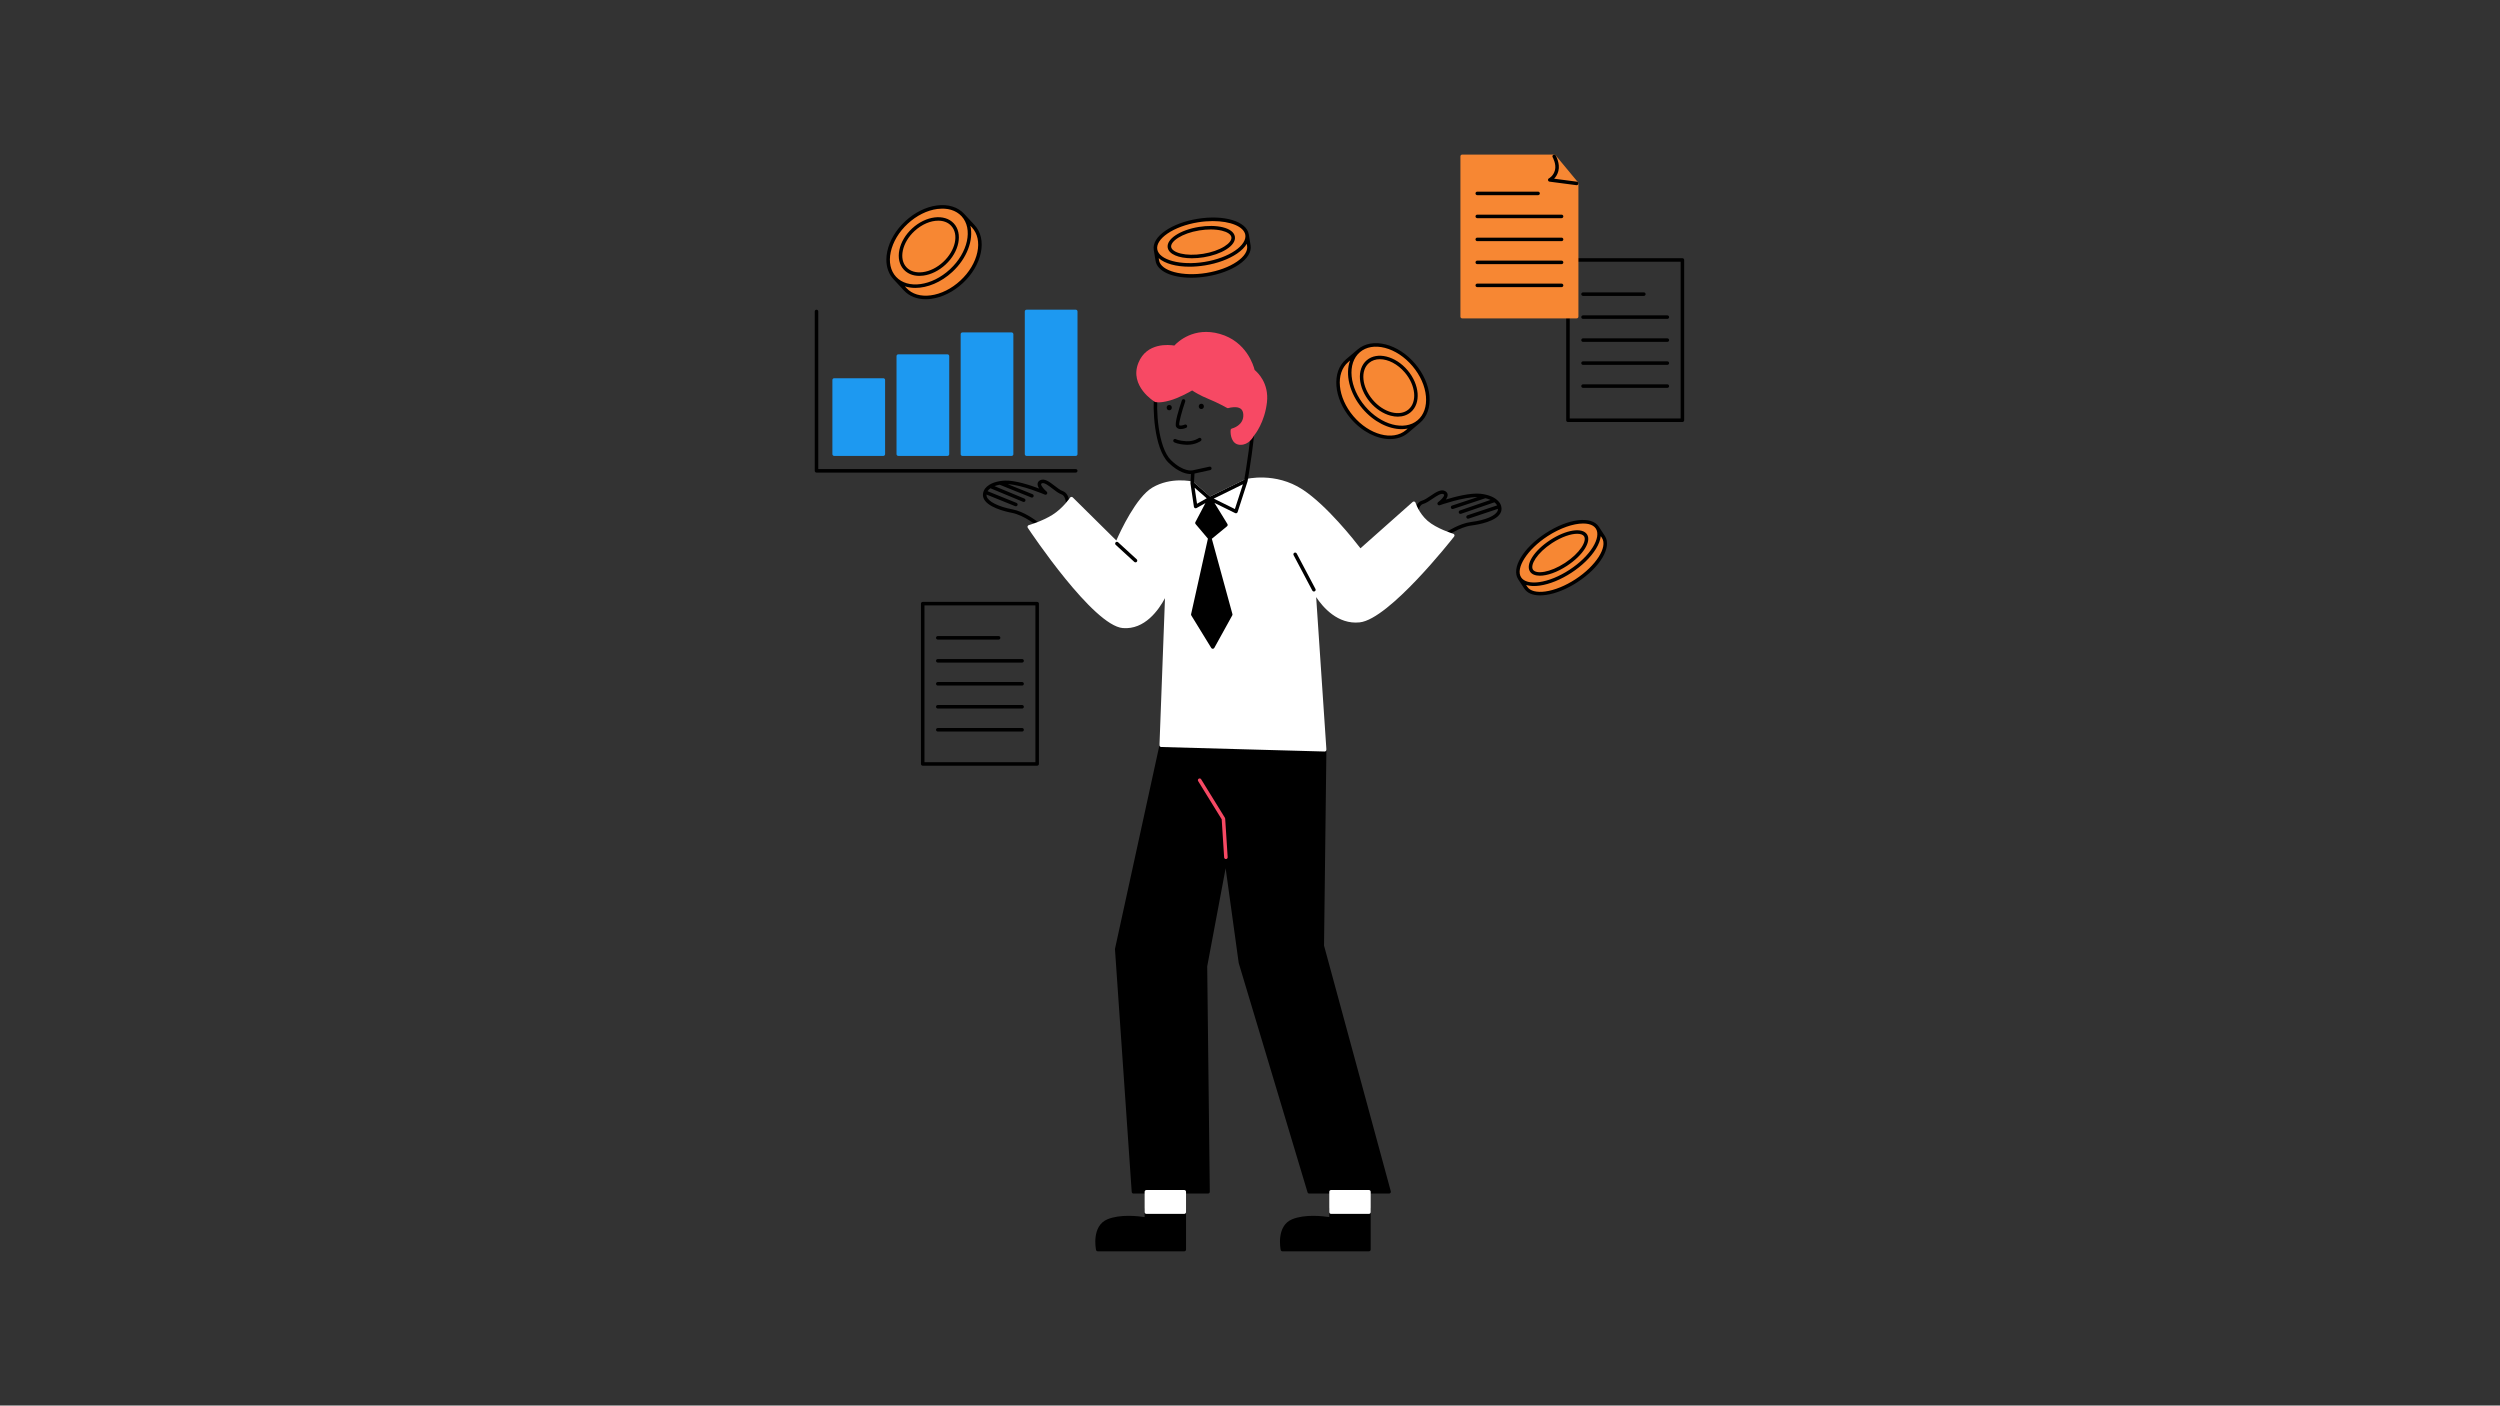 <svg version="1.0" preserveAspectRatio="xMidYMid meet" height="768" viewBox="0 0 1024.5 576" zoomAndPan="magnify" width="1366" xmlns:xlink="http://www.w3.org/1999/xlink" xmlns="http://www.w3.org/2000/svg"><rect x="0" y="0" width="1024.5" height="576" fill="#333333" stroke="none"/><defs><clipPath id="e652db3fd0"><path clip-rule="nonzero" d="M 448 304 L 570 304 L 570 512.98 L 448 512.98 Z M 448 304"></path></clipPath><clipPath id="474a97e619"><path clip-rule="nonzero" d="M 333.387 105 L 690.961 105 L 690.961 314 L 333.387 314 Z M 333.387 105"></path></clipPath><clipPath id="5b98ebd3b1"><path clip-rule="nonzero" d="M 363 63.203 L 658 63.203 L 658 244 L 363 244 Z M 363 63.203"></path></clipPath><clipPath id="a808e0e9c8"><path clip-rule="nonzero" d="M 363 63.203 L 659 63.203 L 659 244 L 363 244 Z M 363 63.203"></path></clipPath></defs><path fill-rule="nonzero" fill-opacity="1" d="M 361.988 155 L 341.836 155 C 341.438 155 341.113 155.324 341.113 155.723 L 341.113 186.109 C 341.113 186.508 341.438 186.832 341.836 186.832 L 361.988 186.832 C 362.387 186.832 362.711 186.508 362.711 186.109 L 362.711 155.723 C 362.711 155.324 362.387 155 361.988 155 Z M 388.27 145.203 L 368.117 145.203 C 367.719 145.203 367.395 145.527 367.395 145.926 L 367.395 186.109 C 367.395 186.508 367.719 186.832 368.117 186.832 L 388.27 186.832 C 388.668 186.832 388.992 186.508 388.992 186.109 L 388.992 145.926 C 388.992 145.527 388.668 145.203 388.27 145.203 Z M 414.555 136.23 L 394.402 136.23 C 394.004 136.23 393.68 136.555 393.68 136.953 L 393.68 186.109 C 393.68 186.508 394.004 186.832 394.402 186.832 L 414.555 186.832 C 414.953 186.832 415.277 186.508 415.277 186.109 L 415.277 136.953 C 415.277 136.555 414.953 136.23 414.555 136.23 Z M 440.836 126.91 L 420.684 126.91 C 420.285 126.91 419.961 127.23 419.961 127.633 L 419.961 186.109 C 419.961 186.508 420.285 186.832 420.684 186.832 L 440.836 186.832 C 441.234 186.832 441.559 186.508 441.559 186.109 L 441.559 127.633 C 441.559 127.23 441.234 126.91 440.836 126.91 Z M 440.836 126.91" fill="#1d99f1"></path><g clip-path="url(#e652db3fd0)"><path fill-rule="nonzero" fill-opacity="1" d="M 560.984 494.727 L 545.465 494.727 C 545.066 494.727 544.742 495.051 544.742 495.449 L 544.742 498.762 C 542.219 498.371 534.746 497.488 529.512 499.66 C 522.906 502.402 524.746 511.812 524.828 512.211 C 524.898 512.551 525.191 512.789 525.535 512.789 L 560.984 512.789 C 561.383 512.789 561.707 512.469 561.707 512.066 L 561.707 495.449 C 561.707 495.051 561.383 494.727 560.984 494.727 Z M 485.312 494.727 L 469.793 494.727 C 469.395 494.727 469.07 495.051 469.07 495.449 L 469.07 498.762 C 466.543 498.371 459.074 497.484 453.836 499.66 C 447.234 502.402 449.074 511.812 449.156 512.211 C 449.223 512.551 449.52 512.789 449.863 512.789 L 485.312 512.789 C 485.711 512.789 486.035 512.469 486.035 512.066 L 486.035 495.449 C 486.035 495.051 485.711 494.727 485.312 494.727 Z M 569.953 488.203 L 542.59 387.508 L 543.559 307.258 C 543.562 306.863 543.25 306.539 542.855 306.527 L 475.895 304.68 C 475.559 304.691 475.242 304.91 475.172 305.246 L 456.93 388.785 C 456.914 388.852 456.91 388.922 456.914 388.988 L 463.773 488.441 C 463.797 488.824 464.113 489.117 464.492 489.117 L 495.055 489.117 C 495.25 489.117 495.434 489.039 495.57 488.902 C 495.707 488.766 495.781 488.578 495.777 488.387 L 494.715 396.023 L 502.266 355.812 L 507.625 394.652 L 535.824 488.602 C 535.914 488.906 536.195 489.117 536.516 489.117 L 569.258 489.117 C 569.48 489.117 569.695 489.012 569.832 488.832 C 569.969 488.652 570.012 488.422 569.953 488.203 Z M 569.953 488.203" fill="#000000"></path></g><path fill-rule="nonzero" fill-opacity="1" d="M 435.547 201.266 C 434.516 200.895 433.312 199.965 432.152 199.066 C 430.137 197.508 428.051 195.898 426.273 196.785 C 425.488 197.18 425.262 197.773 425.211 198.203 C 425.133 198.848 425.418 199.551 425.836 200.207 C 422.207 198.84 415.992 196.785 411.816 196.953 C 411.082 196.98 410.391 197.062 409.723 197.172 C 409.684 197.172 409.652 197.184 409.613 197.188 C 408.023 197.457 406.641 197.938 405.535 198.605 C 405.492 198.625 405.457 198.656 405.414 198.684 C 404.703 199.133 404.102 199.648 403.656 200.25 C 403.402 200.598 403.223 200.969 403.078 201.344 C 403.07 201.363 403.055 201.375 403.047 201.395 C 403.031 201.434 403.031 201.473 403.023 201.512 C 402.781 202.242 402.727 203 402.926 203.742 C 404.004 207.824 412.145 209.68 414.613 210.152 C 419.836 211.152 425.109 215.613 425.164 215.66 C 425.297 215.773 425.465 215.832 425.633 215.832 C 425.754 215.832 425.871 215.801 425.98 215.742 L 437.859 209.23 C 438.066 209.121 438.203 208.918 438.23 208.688 C 438.262 208.434 438.953 202.496 435.547 201.266 Z M 436.832 208.148 L 425.715 214.242 C 424.355 213.152 419.699 209.652 414.883 208.734 C 409.031 207.613 404.887 205.512 404.32 203.375 C 404.258 203.137 404.246 202.898 404.254 202.664 L 416.027 207.43 C 416.117 207.465 416.207 207.48 416.297 207.48 C 416.582 207.48 416.855 207.312 416.969 207.031 C 417.117 206.66 416.938 206.238 416.57 206.09 L 404.711 201.289 C 404.75 201.23 404.777 201.168 404.82 201.109 C 405.094 200.738 405.457 200.398 405.887 200.094 L 419.242 205.648 C 419.332 205.688 419.43 205.703 419.52 205.703 C 419.805 205.703 420.074 205.535 420.188 205.258 C 420.34 204.891 420.168 204.469 419.797 204.312 L 407.547 199.219 C 408.18 198.973 408.891 198.781 409.652 198.641 L 422.605 203.863 C 422.695 203.898 422.785 203.914 422.875 203.914 C 423.16 203.914 423.434 203.746 423.547 203.465 C 423.695 203.094 423.516 202.672 423.145 202.523 L 412.957 198.414 C 418.824 198.691 428.066 202.648 428.164 202.691 C 428.496 202.832 428.875 202.711 429.066 202.406 C 429.254 202.102 429.191 201.707 428.918 201.473 C 427.949 200.656 426.559 199.105 426.645 198.375 C 426.652 198.32 426.668 198.207 426.922 198.078 C 427.887 197.594 429.684 198.984 431.266 200.207 C 432.52 201.176 433.812 202.176 435.059 202.625 C 436.84 203.27 436.957 206.547 436.832 208.148 Z M 615.184 207.441 C 615.18 207.398 615.184 207.359 615.172 207.32 C 615.164 207.301 615.148 207.285 615.141 207.266 C 615.02 206.883 614.863 206.5 614.629 206.137 C 614.23 205.52 613.668 204.969 612.996 204.48 C 612.949 204.445 612.906 204.406 612.855 204.379 C 611.797 203.645 610.453 203.078 608.887 202.711 C 608.848 202.703 608.809 202.688 608.77 202.688 C 608.109 202.539 607.422 202.414 606.695 202.34 C 602.531 201.91 596.203 203.574 592.5 204.711 C 592.953 204.086 593.281 203.402 593.246 202.75 C 593.223 202.32 593.035 201.711 592.273 201.27 C 590.555 200.273 588.375 201.75 586.27 203.18 C 585.051 204.004 583.793 204.855 582.738 205.164 C 579.266 206.18 579.582 212.148 579.598 212.402 C 579.613 212.633 579.738 212.844 579.934 212.969 L 591.383 220.207 C 591.5 220.281 591.637 220.32 591.77 220.32 C 591.922 220.32 592.074 220.273 592.203 220.176 C 592.258 220.133 597.793 216.012 603.078 215.34 C 605.57 215.023 613.812 213.676 615.145 209.672 C 615.387 208.941 615.379 208.184 615.184 207.441 Z M 613.773 209.215 C 613.074 211.312 608.805 213.152 602.895 213.906 C 598.031 214.523 593.168 217.723 591.742 218.727 L 581.027 211.949 C 581 210.344 581.324 207.082 583.141 206.551 C 584.414 206.18 585.77 205.262 587.078 204.375 C 588.738 203.25 590.617 201.977 591.547 202.52 C 591.793 202.664 591.801 202.777 591.805 202.832 C 591.848 203.57 590.359 205.031 589.344 205.785 C 589.055 206 588.969 206.391 589.137 206.707 C 589.309 207.023 589.684 207.168 590.02 207.047 C 590.121 207.008 599.625 203.625 605.488 203.719 L 595.039 207.191 C 594.66 207.316 594.457 207.727 594.582 208.105 C 594.68 208.41 594.965 208.602 595.266 208.602 C 595.344 208.602 595.418 208.59 595.492 208.562 L 608.746 204.16 C 609.5 204.348 610.195 204.586 610.812 204.867 L 598.266 209.188 C 597.891 209.316 597.691 209.73 597.82 210.105 C 597.922 210.406 598.203 210.594 598.504 210.594 C 598.582 210.594 598.66 210.582 598.738 210.555 L 612.418 205.844 C 612.824 206.176 613.168 206.535 613.418 206.922 C 613.457 206.984 613.48 207.051 613.516 207.113 L 601.383 211.16 C 601.004 211.289 600.797 211.699 600.922 212.074 C 601.023 212.379 601.309 212.57 601.609 212.57 C 601.688 212.57 601.762 212.559 601.84 212.531 L 613.887 208.512 C 613.879 208.75 613.848 208.984 613.773 209.215 Z M 613.773 209.215" fill="#000000"></path><path fill-rule="nonzero" fill-opacity="1" d="M 485.312 487.672 L 469.793 487.672 C 469.395 487.672 469.07 487.992 469.07 488.395 L 469.07 496.727 C 469.07 497.125 469.395 497.449 469.793 497.449 L 485.312 497.449 C 485.711 497.449 486.035 497.125 486.035 496.727 L 486.035 488.395 C 486.035 487.992 485.711 487.672 485.312 487.672 Z M 560.984 487.672 L 545.465 487.672 C 545.066 487.672 544.742 487.992 544.742 488.395 L 544.742 496.727 C 544.742 497.125 545.066 497.449 545.465 497.449 L 560.984 497.449 C 561.383 497.449 561.707 497.125 561.707 496.727 L 561.707 488.395 C 561.707 487.992 561.383 487.672 560.984 487.672 Z M 596.023 219.211 C 595.953 218.984 595.773 218.809 595.543 218.738 C 595.477 218.719 588.688 216.633 585.023 213.43 C 581.41 210.266 580.102 206.07 580.09 206.027 C 580.016 205.793 579.828 205.609 579.594 205.543 C 579.355 205.477 579.102 205.535 578.918 205.699 L 557.516 224.691 C 555.043 221.469 543.703 207.07 533.773 200.586 C 522.633 193.32 510.867 196.242 510.371 196.371 C 510.324 196.383 510.277 196.398 510.234 196.422 L 495.875 203.469 L 489.043 197.504 C 488.957 197.43 488.848 197.375 488.734 197.348 C 488.375 197.262 479.852 195.328 472.262 199.793 C 465.641 203.688 459.168 217.625 457.469 221.496 L 439.613 203.832 C 439.457 203.68 439.246 203.602 439.027 203.629 C 438.812 203.648 438.621 203.766 438.5 203.949 C 438.473 203.992 435.586 208.309 431.258 210.992 C 426.879 213.707 421.645 215.184 421.594 215.199 C 421.371 215.262 421.191 215.426 421.109 215.645 C 421.031 215.859 421.059 216.102 421.188 216.293 C 422.273 217.93 447.984 256.391 460.148 257.387 C 469.148 258.121 474.859 249.91 477.41 245.125 L 475.152 305.375 C 475.145 305.566 475.215 305.754 475.348 305.895 C 475.48 306.035 475.664 306.117 475.855 306.125 L 542.816 307.973 L 542.836 307.973 C 543.031 307.973 543.223 307.891 543.359 307.75 C 543.5 307.602 543.57 307.402 543.559 307.199 L 539.363 244.688 C 542.07 248.789 548.211 256.012 557.219 255.047 C 569.254 253.746 594.82 221.258 595.902 219.875 C 596.051 219.688 596.094 219.438 596.023 219.211 Z M 596.023 219.211" fill="#ffffff"></path><g clip-path="url(#474a97e619)"><path fill-rule="nonzero" fill-opacity="1" d="M 440.836 192.219 L 335.328 192.219 L 335.328 127.633 C 335.328 127.23 335.004 126.91 334.605 126.91 C 334.207 126.91 333.883 127.23 333.883 127.633 L 333.883 192.941 C 333.883 193.34 334.207 193.664 334.605 193.664 L 440.836 193.664 C 441.234 193.664 441.559 193.34 441.559 192.941 C 441.559 192.543 441.234 192.219 440.836 192.219 Z M 689.453 105.812 L 642.547 105.812 C 642.148 105.812 641.824 106.137 641.824 106.535 L 641.824 172.223 C 641.824 172.621 642.148 172.945 642.547 172.945 L 689.453 172.945 C 689.852 172.945 690.176 172.621 690.176 172.223 L 690.176 106.535 C 690.176 106.137 689.852 105.812 689.453 105.812 Z M 688.73 171.5 L 643.27 171.5 L 643.27 107.258 L 688.73 107.258 Z M 648.723 121.262 L 673.648 121.262 C 674.047 121.262 674.371 120.938 674.371 120.539 C 674.371 120.137 674.047 119.816 673.648 119.816 L 648.723 119.816 C 648.324 119.816 648 120.137 648 120.539 C 648 120.938 648.324 121.262 648.723 121.262 Z M 648.723 149.523 L 683.277 149.523 C 683.676 149.523 684 149.199 684 148.801 C 684 148.402 683.676 148.078 683.277 148.078 L 648.723 148.078 C 648.324 148.078 648 148.402 648 148.801 C 648 149.199 648.324 149.523 648.723 149.523 Z M 648.723 158.945 L 683.277 158.945 C 683.676 158.945 684 158.621 684 158.223 C 684 157.82 683.676 157.5 683.277 157.5 L 648.723 157.5 C 648.324 157.5 648 157.82 648 158.223 C 648 158.621 648.324 158.945 648.723 158.945 Z M 648.723 130.68 L 683.277 130.68 C 683.676 130.68 684 130.359 684 129.957 C 684 129.559 683.676 129.234 683.277 129.234 L 648.723 129.234 C 648.324 129.234 648 129.559 648 129.957 C 648 130.359 648.324 130.68 648.723 130.68 Z M 648.723 140.102 L 683.277 140.102 C 683.676 140.102 684 139.777 684 139.379 C 684 138.98 683.676 138.656 683.277 138.656 L 648.723 138.656 C 648.324 138.656 648 138.98 648 139.379 C 648 139.777 648.324 140.102 648.723 140.102 Z M 425.031 246.656 L 378.125 246.656 C 377.727 246.656 377.406 246.977 377.406 247.379 L 377.406 313.062 C 377.406 313.461 377.727 313.785 378.125 313.785 L 425.031 313.785 C 425.43 313.785 425.754 313.461 425.754 313.062 L 425.754 247.379 C 425.754 246.977 425.43 246.656 425.031 246.656 Z M 424.309 312.34 L 378.848 312.34 L 378.848 248.102 L 424.309 248.102 Z M 384.305 271.523 L 418.855 271.523 C 419.254 271.523 419.578 271.199 419.578 270.801 C 419.578 270.398 419.254 270.078 418.855 270.078 L 384.305 270.078 C 383.902 270.078 383.582 270.398 383.582 270.801 C 383.582 271.199 383.902 271.523 384.305 271.523 Z M 384.305 262.102 L 409.227 262.102 C 409.629 262.102 409.949 261.777 409.949 261.379 C 409.949 260.977 409.629 260.656 409.227 260.656 L 384.305 260.656 C 383.902 260.656 383.582 260.977 383.582 261.379 C 383.582 261.777 383.902 262.102 384.305 262.102 Z M 384.305 280.941 L 418.855 280.941 C 419.254 280.941 419.578 280.617 419.578 280.219 C 419.578 279.82 419.254 279.496 418.855 279.496 L 384.305 279.496 C 383.902 279.496 383.582 279.82 383.582 280.219 C 383.582 280.617 383.902 280.941 384.305 280.941 Z M 384.305 299.785 L 418.855 299.785 C 419.254 299.785 419.578 299.461 419.578 299.062 C 419.578 298.664 419.254 298.34 418.855 298.34 L 384.305 298.34 C 383.902 298.34 383.582 298.664 383.582 299.062 C 383.582 299.461 383.902 299.785 384.305 299.785 Z M 384.305 290.363 L 418.855 290.363 C 419.254 290.363 419.578 290.039 419.578 289.641 C 419.578 289.242 419.254 288.918 418.855 288.918 L 384.305 288.918 C 383.902 288.918 383.582 289.242 383.582 289.641 C 383.582 290.039 383.902 290.363 384.305 290.363 Z M 384.305 290.363" fill="#000000"></path></g><g clip-path="url(#5b98ebd3b1)"><path fill-rule="nonzero" fill-opacity="1" d="M 394.578 88.113 C 391.105 84.367 385.137 83.84 379.242 86.191 C 376.562 87.262 373.898 88.93 371.492 91.156 C 363.789 98.289 361.641 108.488 366.688 113.941 L 370.957 118.555 C 376.008 124.004 386.344 122.645 394.047 115.512 C 401.746 108.379 403.898 98.18 398.848 92.727 Z M 511.043 96.156 C 510.797 94.633 509.742 93.336 508.094 92.32 C 507.434 91.914 506.68 91.551 505.844 91.238 C 504.176 90.617 502.176 90.191 499.961 89.996 C 498.855 89.895 497.691 89.855 496.488 89.875 C 494.688 89.902 492.789 90.07 490.848 90.387 C 484.371 91.441 478.914 93.914 475.926 96.812 C 474.133 98.551 473.23 100.441 473.527 102.27 L 474.266 106.797 C 475.059 111.672 484.102 114.258 494.461 112.566 C 504.82 110.879 512.574 105.559 511.781 100.684 Z M 657.094 220.055 L 654.586 216.219 C 653.574 214.668 651.629 213.883 649.133 213.809 C 646.637 213.734 643.586 214.371 640.363 215.672 C 639.824 215.887 639.281 216.121 638.734 216.375 C 637.098 217.133 635.434 218.051 633.785 219.129 C 632.688 219.848 631.648 220.602 630.676 221.375 C 628.738 222.93 627.066 224.578 625.727 226.223 C 625.055 227.043 624.465 227.867 623.969 228.676 C 623.469 229.484 623.062 230.281 622.75 231.051 C 621.816 233.367 621.754 235.465 622.77 237.016 L 625.277 240.852 C 627.98 244.988 637.293 243.684 646.078 237.941 C 654.867 232.199 659.797 224.191 657.094 220.055 Z M 579.391 149.555 C 575.148 144.551 569.613 141.66 564.676 141.367 C 564.18 141.34 563.691 141.336 563.211 141.359 C 561.293 141.453 559.496 141.969 557.949 142.941 C 557.562 143.184 557.191 143.457 556.836 143.754 L 552.043 147.82 C 546.375 152.625 547.277 163.008 554.066 171.016 C 560.852 179.023 570.949 181.621 576.617 176.816 L 581.41 172.754 C 582.121 172.152 582.727 171.465 583.23 170.707 C 584.746 168.43 585.348 165.504 585.07 162.355 C 584.703 158.16 582.781 153.559 579.391 149.555 Z M 646.832 129.754 L 646.832 75.172 C 646.832 75.004 646.77 74.84 646.664 74.711 L 637.461 63.609 C 637.324 63.441 637.117 63.348 636.902 63.348 L 599.203 63.348 C 598.805 63.348 598.48 63.672 598.48 64.07 L 598.48 129.754 C 598.48 130.156 598.805 130.477 599.203 130.477 L 646.109 130.477 C 646.508 130.477 646.832 130.156 646.832 129.754 Z M 646.832 129.754" fill="#f78733"></path></g><path fill-rule="nonzero" fill-opacity="1" d="M 493.734 143.113 C 479.469 143.113 474.012 154.637 473.035 161.445 C 472.258 166.871 472.863 183.746 478.84 189.59 C 483.07 193.727 486.457 194.293 488.051 194.266 L 487.848 198.012 C 487.848 198.043 487.859 198.07 487.863 198.098 C 487.863 198.117 487.852 198.137 487.855 198.156 L 489.266 207.684 C 489.297 207.918 489.449 208.121 489.66 208.227 C 489.875 208.328 490.125 208.324 490.332 208.207 L 493.984 206.156 L 489.875 213.961 C 489.738 214.223 489.773 214.539 489.961 214.766 L 495.004 220.727 L 488.113 251.68 C 488.07 251.863 488.105 252.055 488.203 252.215 L 496.379 265.535 C 496.512 265.746 496.742 265.879 496.996 265.879 L 497.012 265.879 C 497.27 265.871 497.504 265.73 497.625 265.504 L 504.98 252.184 C 505.074 252.02 505.098 251.828 505.047 251.645 L 496.609 220.793 L 502.836 215.668 C 503.113 215.438 503.18 215.039 502.992 214.73 L 497.688 206.082 L 506.172 210.27 C 506.273 210.32 506.383 210.344 506.492 210.344 C 506.586 210.344 506.684 210.324 506.773 210.289 C 506.969 210.207 507.117 210.043 507.18 209.844 L 511.238 197.289 C 511.242 197.277 511.238 197.262 511.238 197.25 C 511.246 197.23 511.258 197.215 511.262 197.199 C 511.297 197.016 514.559 178.941 514.715 166.34 C 514.809 158.805 512.746 152.684 508.754 148.641 C 505.129 144.973 500.074 143.113 493.734 143.113 Z M 490.539 206.434 L 489.57 199.883 L 494.516 204.199 Z M 506.062 208.605 L 497.398 204.328 L 498.383 203.848 L 509.34 198.469 Z M 509.906 196.582 L 495.875 203.469 L 489.309 197.738 L 489.508 194.059 L 495.941 192.648 C 496.332 192.562 496.578 192.18 496.492 191.789 C 496.406 191.398 496.02 191.156 495.633 191.238 L 488.664 192.762 C 488.66 192.766 488.656 192.766 488.652 192.766 C 488.652 192.77 488.648 192.766 488.645 192.766 C 488.609 192.777 484.969 193.562 479.852 188.555 C 474.5 183.324 473.652 167.324 474.465 161.648 C 474.715 159.902 477.387 144.559 493.734 144.559 C 499.676 144.559 504.383 146.273 507.727 149.656 C 511.441 153.418 513.359 159.18 513.27 166.32 C 513.125 177.824 510.363 193.98 509.906 196.582 Z M 483.848 175.832 C 484.859 175.832 485.879 175.418 486.062 175.34 C 486.43 175.184 486.602 174.762 486.445 174.395 C 486.289 174.027 485.863 173.855 485.496 174.012 C 484.719 174.344 483.449 174.574 483.254 174.211 C 483 173.402 484.324 168.555 485.695 164.527 C 485.824 164.148 485.621 163.738 485.242 163.609 C 484.863 163.48 484.453 163.684 484.324 164.059 C 483.145 167.535 481.266 173.559 481.965 174.863 C 482.367 175.609 483.105 175.832 483.848 175.832 Z M 491.219 179.551 C 491.199 179.566 489.223 180.969 486.199 180.82 C 483.168 180.672 481.91 179.992 481.875 179.973 C 481.535 179.777 481.094 179.887 480.891 180.23 C 480.688 180.574 480.801 181.016 481.145 181.219 C 481.297 181.309 482.711 182.098 486.129 182.262 C 486.305 182.27 486.477 182.273 486.648 182.273 C 489.898 182.273 491.98 180.785 492.07 180.719 C 492.391 180.484 492.461 180.035 492.227 179.711 C 491.996 179.391 491.543 179.32 491.219 179.551 Z M 492.305 165.457 C 490.906 165.457 490.906 167.625 492.305 167.625 C 493.699 167.625 493.699 165.457 492.305 165.457 Z M 479.156 165.961 C 477.762 165.961 477.758 168.129 479.156 168.129 C 480.551 168.129 480.555 165.961 479.156 165.961 Z M 458.203 222.223 C 457.906 221.953 457.449 221.973 457.18 222.266 C 456.91 222.562 456.93 223.02 457.227 223.289 L 464.844 230.27 C 464.98 230.395 465.156 230.457 465.332 230.457 C 465.527 230.457 465.723 230.379 465.863 230.223 C 466.133 229.93 466.113 229.473 465.82 229.203 Z M 539.074 241.348 L 531.391 226.82 C 531.203 226.469 530.766 226.336 530.414 226.52 C 530.062 226.707 529.926 227.145 530.113 227.496 L 537.797 242.023 C 537.926 242.27 538.18 242.41 538.438 242.41 C 538.551 242.41 538.668 242.383 538.773 242.324 C 539.125 242.141 539.262 241.703 539.074 241.348 Z M 539.074 241.348" fill="#000000"></path><path fill-rule="nonzero" fill-opacity="1" d="M 501.977 335.141 L 492.23 319.34 C 492.02 319 491.574 318.895 491.234 319.105 C 490.895 319.312 490.789 319.758 491 320.098 L 500.648 335.746 L 501.652 351.363 C 501.68 351.746 501.996 352.039 502.375 352.039 C 502.391 352.039 502.406 352.039 502.422 352.039 C 502.82 352.016 503.121 351.668 503.098 351.273 L 502.082 335.473 C 502.074 335.355 502.039 335.242 501.977 335.141 Z M 514.152 151.629 C 513.715 149.84 510.809 139.93 499.871 136.832 C 489.25 133.82 482.676 140.059 481.242 141.613 C 479.129 141.258 469.918 140.25 466.512 148.703 C 462.672 158.227 473.051 164.574 473.246 164.684 C 473.414 164.754 475 165.34 479.348 164.137 C 482.988 163.133 487.23 160.77 488.543 160.008 C 489.457 160.613 491.902 162.137 495.117 163.43 C 499.016 165 502.809 167.148 502.848 167.168 C 503.023 167.266 503.23 167.289 503.422 167.23 C 504.297 166.953 506.887 166.449 508.344 167.434 C 509.039 167.902 509.418 168.664 509.5 169.754 C 509.836 174.328 505.062 175.551 504.859 175.602 C 504.559 175.672 504.336 175.934 504.309 176.246 C 504.156 178.211 504.727 182.004 507.992 182.273 C 508.145 182.285 508.293 182.289 508.438 182.289 C 511.738 182.289 513.516 179.203 513.82 178.629 C 514.375 177.965 518.258 173.043 519.195 164.887 C 520.109 156.941 515.281 152.543 514.152 151.629 Z M 514.152 151.629" fill="#f74964"></path><g clip-path="url(#a808e0e9c8)"><path fill-rule="nonzero" fill-opacity="1" d="M 634.996 74.441 L 646.012 75.887 C 646.047 75.895 646.078 75.895 646.109 75.895 C 646.465 75.895 646.777 75.629 646.824 75.266 C 646.875 74.871 646.598 74.508 646.203 74.457 L 636.883 73.23 C 637.539 72.547 638.246 71.523 638.621 70.082 C 639.418 67.031 637.605 63.844 637.527 63.707 C 637.332 63.363 636.887 63.242 636.543 63.445 C 636.199 63.645 636.078 64.086 636.277 64.43 C 636.293 64.457 637.867 67.246 637.227 69.715 C 636.594 72.133 634.844 73.039 634.773 73.074 C 634.488 73.215 634.328 73.527 634.379 73.84 C 634.43 74.156 634.684 74.398 634.996 74.441 Z M 640.656 116.945 C 640.656 116.547 640.332 116.223 639.934 116.223 L 605.379 116.223 C 604.98 116.223 604.656 116.547 604.656 116.945 C 604.656 117.344 604.98 117.668 605.379 117.668 L 639.934 117.668 C 640.332 117.668 640.656 117.344 640.656 116.945 Z M 605.379 108.246 L 639.934 108.246 C 640.332 108.246 640.656 107.926 640.656 107.523 C 640.656 107.125 640.332 106.801 639.934 106.801 L 605.379 106.801 C 604.98 106.801 604.656 107.125 604.656 107.523 C 604.656 107.926 604.98 108.246 605.379 108.246 Z M 605.379 98.828 L 639.934 98.828 C 640.332 98.828 640.656 98.504 640.656 98.105 C 640.656 97.703 640.332 97.383 639.934 97.383 L 605.379 97.383 C 604.98 97.383 604.656 97.703 604.656 98.105 C 604.656 98.504 604.98 98.828 605.379 98.828 Z M 605.379 89.406 L 639.934 89.406 C 640.332 89.406 640.656 89.082 640.656 88.684 C 640.656 88.285 640.332 87.961 639.934 87.961 L 605.379 87.961 C 604.98 87.961 604.656 88.285 604.656 88.684 C 604.656 89.082 604.98 89.406 605.379 89.406 Z M 605.379 79.984 L 630.305 79.984 C 630.703 79.984 631.027 79.664 631.027 79.262 C 631.027 78.863 630.703 78.539 630.305 78.539 L 605.379 78.539 C 604.98 78.539 604.656 78.863 604.656 79.262 C 604.656 79.664 604.98 79.984 605.379 79.984 Z M 378.367 112.949 C 381.551 112.531 384.789 110.926 387.484 108.426 C 393.129 103.203 394.645 95.633 390.867 91.551 C 387.086 87.473 379.422 88.402 373.781 93.629 C 371.082 96.125 369.234 99.23 368.57 102.375 C 367.891 105.609 368.539 108.496 370.398 110.504 C 371.949 112.176 374.168 113.059 376.758 113.059 C 377.281 113.059 377.816 113.023 378.367 112.949 Z M 369.984 102.672 C 370.586 99.82 372.285 96.984 374.762 94.688 C 377.77 91.902 381.375 90.434 384.484 90.434 C 386.605 90.434 388.492 91.117 389.805 92.535 C 393.043 96.027 391.562 102.684 386.504 107.367 C 384.023 109.664 381.066 111.137 378.176 111.52 C 375.383 111.887 372.996 111.18 371.461 109.523 C 369.926 107.867 369.402 105.434 369.984 102.672 Z M 511.758 96.043 C 510.887 90.691 501.652 87.895 490.73 89.672 C 485.617 90.508 480.953 92.234 477.594 94.539 C 474.082 96.949 472.383 99.738 472.812 102.387 L 473.551 106.91 C 474.246 111.172 480.246 113.816 488.176 113.816 C 490.203 113.816 492.355 113.645 494.578 113.281 C 499.691 112.449 504.355 110.719 507.711 108.418 C 511.227 106.004 512.926 103.215 512.496 100.566 Z M 478.414 95.73 C 481.598 93.543 486.055 91.898 490.965 91.098 C 493.039 90.762 495.07 90.602 496.992 90.602 C 504.137 90.602 509.766 92.809 510.332 96.273 C 510.664 98.312 509.141 100.652 506.156 102.699 C 502.973 104.887 498.516 106.531 493.609 107.332 C 483.828 108.926 474.957 106.555 474.242 102.156 C 473.91 100.117 475.43 97.777 478.414 95.73 Z M 506.895 107.223 C 503.711 109.41 499.254 111.055 494.344 111.855 C 484.562 113.449 475.695 111.078 474.977 106.68 L 474.836 105.797 C 477.348 108.012 481.926 109.293 487.441 109.293 C 489.465 109.293 491.617 109.117 493.84 108.758 C 498.953 107.922 503.617 106.195 506.977 103.891 C 508.797 102.641 510.121 101.289 510.922 99.91 L 511.066 100.797 C 511.398 102.836 509.879 105.176 506.895 107.223 Z M 579.941 149.09 C 576.562 145.102 572.277 142.285 567.875 141.152 C 563.379 139.996 559.293 140.727 556.371 143.203 L 551.574 147.27 C 545.613 152.324 546.48 163.188 553.512 171.484 C 558.129 176.926 564.262 179.938 569.621 179.938 C 572.434 179.938 575.031 179.109 577.086 177.367 L 581.879 173.305 C 584.805 170.824 586.195 166.914 585.793 162.293 C 585.395 157.766 583.316 153.074 579.941 149.09 Z M 576.152 176.266 C 570.793 180.805 561.133 178.242 554.617 170.551 C 548.102 162.859 547.152 152.91 552.508 148.371 L 553.258 147.734 C 551.188 153.328 552.961 161.113 558.309 167.422 C 562.922 172.863 569.059 175.871 574.418 175.871 C 575.27 175.871 576.094 175.785 576.898 175.633 Z M 580.945 172.203 C 575.59 176.742 565.926 174.176 559.41 166.488 C 552.895 158.797 551.949 148.848 557.305 144.309 C 559.863 142.141 563.484 141.516 567.516 142.551 C 571.629 143.609 575.652 146.266 578.836 150.023 C 582.023 153.785 583.98 158.184 584.352 162.418 C 584.715 166.559 583.504 170.035 580.945 172.203 Z M 395.105 87.625 C 392.5 84.809 388.531 83.594 383.934 84.199 C 379.426 84.793 374.832 87.078 371 90.625 C 367.168 94.176 364.539 98.582 363.602 103.031 C 363.48 103.598 363.391 104.156 363.328 104.707 C 363.27 105.258 363.234 105.801 363.23 106.332 C 363.203 109.516 364.203 112.324 366.16 114.434 L 370.43 119.043 C 372.598 121.387 375.707 122.621 379.34 122.621 C 380.074 122.621 380.828 122.57 381.602 122.469 C 386.109 121.875 390.703 119.59 394.535 116.043 C 398.371 112.492 400.996 108.086 401.934 103.637 C 402.891 99.098 401.984 95.047 399.379 92.234 Z M 367.219 113.449 C 364.941 110.992 364.156 107.395 365.016 103.328 C 365.891 99.172 368.367 95.035 371.98 91.688 C 375.598 88.34 379.91 86.188 384.121 85.633 C 384.758 85.551 385.371 85.516 385.977 85.508 C 386.242 85.504 386.508 85.508 386.77 85.52 C 386.918 85.523 387.07 85.527 387.219 85.539 C 387.59 85.566 387.953 85.609 388.309 85.668 C 388.371 85.676 388.438 85.68 388.496 85.691 C 388.906 85.766 389.305 85.859 389.691 85.973 C 389.816 86.008 389.934 86.055 390.059 86.098 C 390.32 86.184 390.574 86.273 390.824 86.379 C 390.961 86.438 391.098 86.5 391.23 86.562 C 391.457 86.672 391.676 86.785 391.891 86.91 C 392.016 86.98 392.145 87.055 392.27 87.137 C 392.488 87.277 392.699 87.43 392.906 87.586 C 393.004 87.664 393.109 87.734 393.207 87.816 C 393.5 88.062 393.785 88.32 394.047 88.605 C 398.816 93.758 396.68 103.52 389.285 110.371 C 381.887 117.219 371.988 118.602 367.219 113.449 Z M 400.52 103.34 C 399.645 107.5 397.172 111.633 393.555 114.98 C 389.938 118.328 385.625 120.48 381.414 121.035 C 377.289 121.582 373.766 120.523 371.488 118.062 L 370.816 117.336 C 372.148 117.766 373.582 117.988 375.086 117.988 C 380.008 117.988 385.617 115.734 390.266 111.43 C 396.332 105.812 399.031 98.297 397.648 92.496 L 398.316 93.219 C 400.594 95.676 401.379 99.273 400.52 103.34 Z M 657.699 219.66 L 655.191 215.824 C 652.223 211.285 642.648 212.473 633.391 218.523 C 624.129 224.578 619.199 232.871 622.164 237.41 L 624.672 241.246 C 625.852 243.047 628.094 243.992 631.113 243.992 C 631.863 243.992 632.66 243.934 633.496 243.816 C 637.531 243.254 642.141 241.379 646.473 238.547 C 655.734 232.496 660.664 224.199 657.699 219.66 Z M 623.375 236.621 C 620.934 232.891 625.883 225.156 634.18 219.734 C 634.77 219.348 635.363 218.988 635.961 218.641 C 636.152 218.531 636.344 218.43 636.535 218.32 C 636.945 218.094 637.355 217.871 637.766 217.664 C 637.98 217.555 638.195 217.449 638.41 217.344 C 638.812 217.148 639.215 216.965 639.617 216.789 C 639.812 216.703 640.008 216.613 640.203 216.535 C 640.734 216.312 641.262 216.109 641.781 215.926 C 641.832 215.906 641.891 215.883 641.941 215.863 C 642.516 215.664 643.078 215.488 643.629 215.332 C 643.801 215.285 643.965 215.246 644.137 215.203 C 644.523 215.102 644.906 215.012 645.277 214.934 C 645.465 214.895 645.648 214.859 645.828 214.828 C 646.191 214.762 646.547 214.711 646.895 214.668 C 647.055 214.648 647.215 214.625 647.371 214.609 C 647.816 214.566 648.246 214.543 648.66 214.539 C 648.707 214.539 648.758 214.535 648.801 214.535 C 648.859 214.535 648.914 214.539 648.973 214.539 C 649.27 214.543 649.559 214.559 649.84 214.586 C 649.949 214.594 650.055 214.609 650.164 214.621 C 650.395 214.652 650.617 214.688 650.832 214.734 C 650.926 214.754 651.023 214.77 651.117 214.793 C 651.406 214.863 651.688 214.945 651.949 215.047 C 651.973 215.059 651.996 215.074 652.023 215.082 C 652.258 215.18 652.477 215.289 652.68 215.41 C 652.754 215.453 652.82 215.5 652.887 215.543 C 653.043 215.648 653.191 215.762 653.332 215.883 C 653.387 215.934 653.445 215.984 653.5 216.039 C 653.68 216.215 653.844 216.402 653.98 216.613 C 655.109 218.34 654.672 221.098 652.773 224.18 C 650.746 227.469 647.34 230.781 643.176 233.5 C 639.016 236.219 634.617 238.012 630.789 238.547 C 627.211 239.051 624.504 238.348 623.375 236.621 Z M 645.684 237.336 C 641.523 240.059 637.125 241.852 633.297 242.387 C 629.719 242.887 627.008 242.184 625.883 240.457 L 625.391 239.703 C 626.328 240 627.402 240.156 628.605 240.156 C 629.355 240.156 630.152 240.098 630.988 239.98 C 635.023 239.414 639.633 237.543 643.965 234.711 C 648.305 231.875 651.867 228.406 654.004 224.938 C 655.16 223.055 655.82 221.285 655.996 219.695 L 656.488 220.449 C 658.93 224.184 653.98 231.914 645.684 237.336 Z M 642.125 231.891 C 648.672 227.609 652.285 221.941 650.355 218.984 C 648.422 216.027 641.777 217.066 635.23 221.344 C 628.684 225.621 625.07 231.289 627.004 234.246 C 627.746 235.383 629.184 235.93 631.043 235.93 C 634.023 235.93 638.094 234.523 642.125 231.891 Z M 628.215 233.457 C 626.957 231.535 629.855 226.586 636.023 222.555 C 640.016 219.945 643.812 218.742 646.332 218.742 C 647.707 218.742 648.703 219.098 649.145 219.777 C 650.398 221.699 647.5 226.648 641.336 230.68 C 635.164 234.711 629.465 235.379 628.215 233.457 Z M 560.105 147.613 C 555.863 151.211 556.457 158.91 561.43 164.773 C 563.809 167.578 566.828 169.562 569.938 170.363 C 570.93 170.617 571.895 170.746 572.812 170.746 C 574.863 170.746 576.699 170.117 578.141 168.895 C 582.383 165.301 581.789 157.602 576.816 151.734 C 571.844 145.867 564.348 144.02 560.105 147.613 Z M 577.207 167.793 C 575.488 169.25 573.031 169.664 570.301 168.965 C 567.477 168.238 564.719 166.418 562.535 163.84 C 558.074 158.582 557.406 151.797 561.043 148.719 C 562.254 147.691 563.789 147.203 565.465 147.203 C 568.824 147.203 572.742 149.16 575.715 152.668 C 580.172 157.926 580.84 164.711 577.207 167.793 Z M 488.441 105.84 C 489.969 105.84 491.605 105.707 493.301 105.434 C 496.871 104.852 500.152 103.707 502.527 102.215 C 505.09 100.605 506.34 98.746 506.051 96.973 C 505.762 95.199 503.984 93.832 501.047 93.121 C 498.316 92.457 494.848 92.418 491.273 92.996 C 483.555 94.254 477.953 97.973 478.52 101.457 C 478.961 104.18 483.016 105.84 488.441 105.84 Z M 491.504 94.426 C 493.102 94.164 494.672 94.035 496.148 94.035 C 497.812 94.035 499.359 94.199 500.707 94.523 C 503.012 95.082 504.438 96.059 504.625 97.203 C 504.812 98.352 503.766 99.73 501.762 100.988 C 499.543 102.383 496.453 103.453 493.066 104.008 C 485.793 105.195 480.316 103.492 479.945 101.227 C 479.578 98.961 484.234 95.609 491.504 94.426 Z M 491.504 94.426" fill="#000000"></path></g></svg>